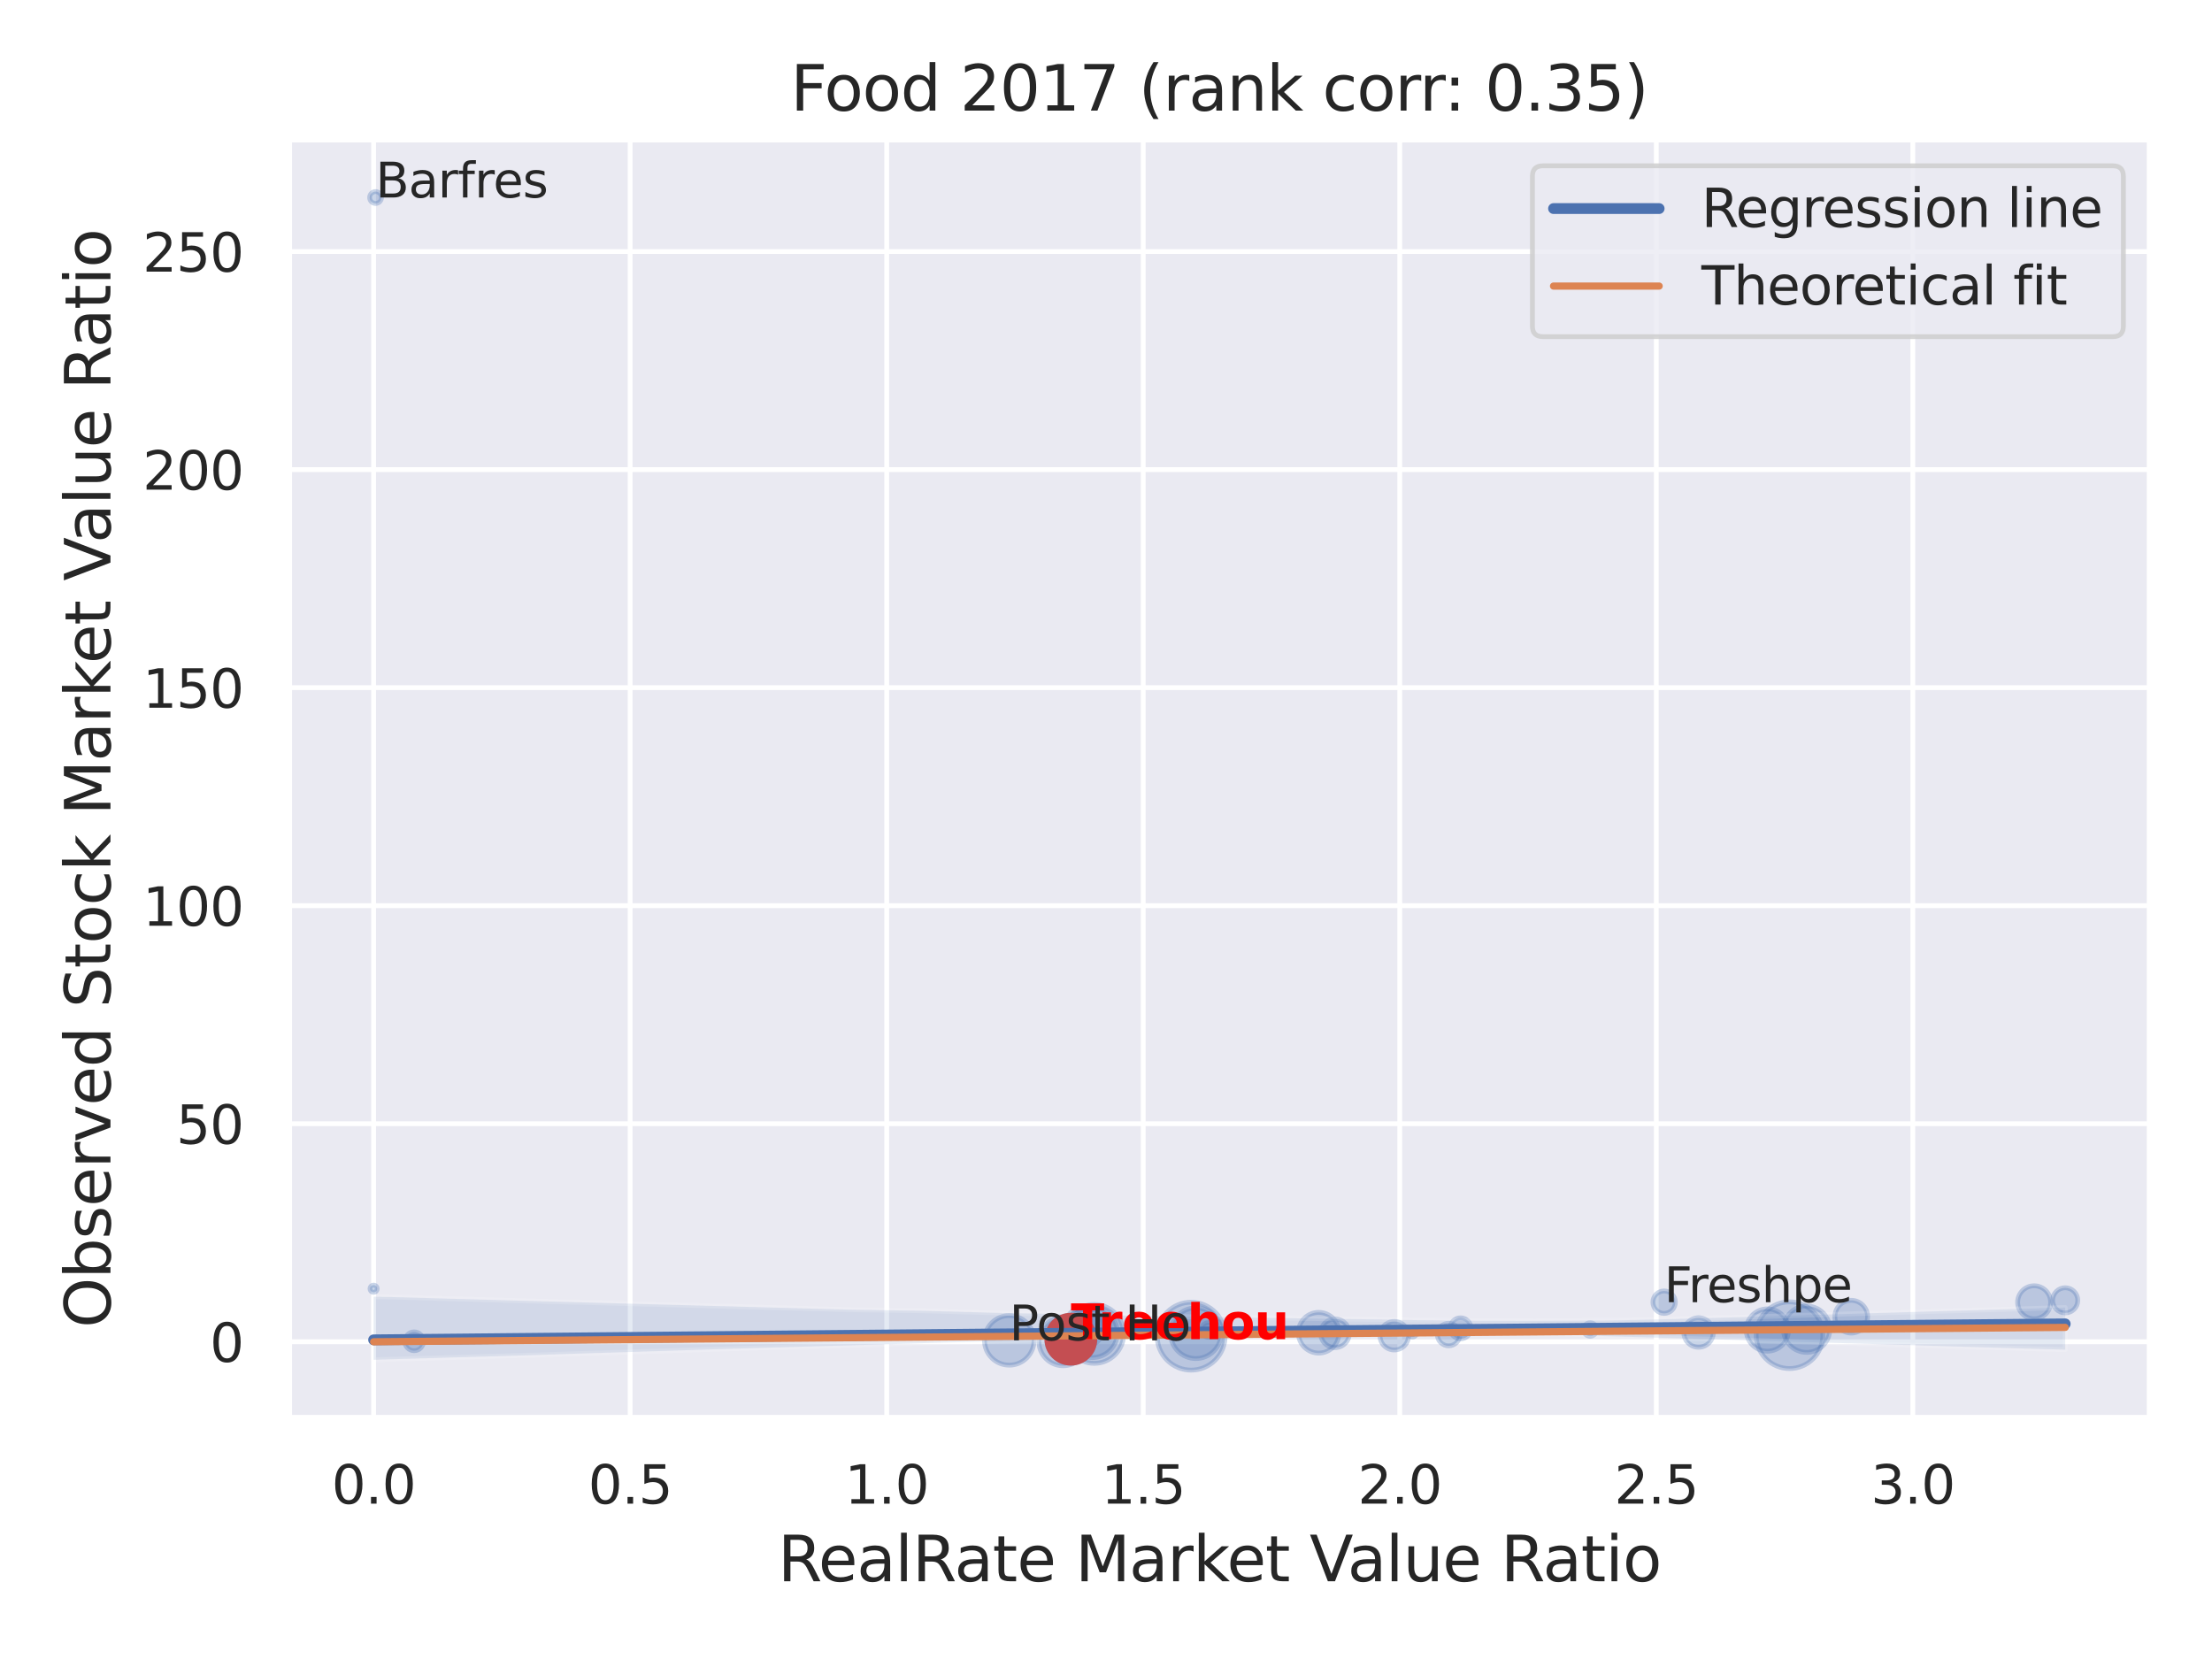 <?xml version="1.0" encoding="utf-8" standalone="no"?>
<!DOCTYPE svg PUBLIC "-//W3C//DTD SVG 1.1//EN"
  "http://www.w3.org/Graphics/SVG/1.1/DTD/svg11.dtd">
<svg xmlns:xlink="http://www.w3.org/1999/xlink" width="460.8pt" height="345.6pt" viewBox="0 0 460.8 345.6" xmlns="http://www.w3.org/2000/svg" version="1.1">
 <defs>
  <style type="text/css">*{stroke-linejoin: round; stroke-linecap: butt}</style>
 </defs>
 <g id="figure_1">
  <g id="patch_1">
   <path d="M 0 345.6 
L 460.8 345.6 
L 460.8 0 
L 0 0 
z
" style="fill: #ffffff"/>
  </g>
  <g id="axes_1">
   <g id="patch_2">
    <path d="M 60.21 295.38 
L 447.84 295.38 
L 447.84 29.04 
L 60.21 29.04 
z
" style="fill: #eaeaf2"/>
   </g>
   <g id="matplotlib.axis_1">
    <g id="xtick_1">
     <g id="line2d_1">
      <path d="M 77.83 295.38 
L 77.83 29.04 
" clip-path="url(#pee45c97d0e)" style="fill: none; stroke: #ffffff; stroke-linecap: round"/>
     </g>
     <g id="text_1">
      <!-- 0.0 -->
      <g style="fill: #262626" transform="translate(69.083 313.238) scale(0.11 -0.11)">
       <defs>
        <path id="DejaVuSans-30" d="M 2034 4250 
Q 1547 4250 1301 3770 
Q 1056 3291 1056 2328 
Q 1056 1369 1301 889 
Q 1547 409 2034 409 
Q 2525 409 2770 889 
Q 3016 1369 3016 2328 
Q 3016 3291 2770 3770 
Q 2525 4250 2034 4250 
z
M 2034 4750 
Q 2819 4750 3233 4129 
Q 3647 3509 3647 2328 
Q 3647 1150 3233 529 
Q 2819 -91 2034 -91 
Q 1250 -91 836 529 
Q 422 1150 422 2328 
Q 422 3509 836 4129 
Q 1250 4750 2034 4750 
z
" transform="scale(0.016)"/>
        <path id="DejaVuSans-2e" d="M 684 794 
L 1344 794 
L 1344 0 
L 684 0 
L 684 794 
z
" transform="scale(0.016)"/>
       </defs>
       <use xlink:href="#DejaVuSans-30"/>
       <use xlink:href="#DejaVuSans-2e" x="63.623"/>
       <use xlink:href="#DejaVuSans-30" x="95.41"/>
      </g>
     </g>
    </g>
    <g id="xtick_2">
     <g id="line2d_2">
      <path d="M 131.271 295.38 
L 131.271 29.04 
" clip-path="url(#pee45c97d0e)" style="fill: none; stroke: #ffffff; stroke-linecap: round"/>
     </g>
     <g id="text_2">
      <!-- 0.5 -->
      <g style="fill: #262626" transform="translate(122.524 313.238) scale(0.11 -0.11)">
       <defs>
        <path id="DejaVuSans-35" d="M 691 4666 
L 3169 4666 
L 3169 4134 
L 1269 4134 
L 1269 2991 
Q 1406 3038 1543 3061 
Q 1681 3084 1819 3084 
Q 2600 3084 3056 2656 
Q 3513 2228 3513 1497 
Q 3513 744 3044 326 
Q 2575 -91 1722 -91 
Q 1428 -91 1123 -41 
Q 819 9 494 109 
L 494 744 
Q 775 591 1075 516 
Q 1375 441 1709 441 
Q 2250 441 2565 725 
Q 2881 1009 2881 1497 
Q 2881 1984 2565 2268 
Q 2250 2553 1709 2553 
Q 1456 2553 1204 2497 
Q 953 2441 691 2322 
L 691 4666 
z
" transform="scale(0.016)"/>
       </defs>
       <use xlink:href="#DejaVuSans-30"/>
       <use xlink:href="#DejaVuSans-2e" x="63.623"/>
       <use xlink:href="#DejaVuSans-35" x="95.41"/>
      </g>
     </g>
    </g>
    <g id="xtick_3">
     <g id="line2d_3">
      <path d="M 184.712 295.38 
L 184.712 29.04 
" clip-path="url(#pee45c97d0e)" style="fill: none; stroke: #ffffff; stroke-linecap: round"/>
     </g>
     <g id="text_3">
      <!-- 1.0 -->
      <g style="fill: #262626" transform="translate(175.965 313.238) scale(0.11 -0.11)">
       <defs>
        <path id="DejaVuSans-31" d="M 794 531 
L 1825 531 
L 1825 4091 
L 703 3866 
L 703 4441 
L 1819 4666 
L 2450 4666 
L 2450 531 
L 3481 531 
L 3481 0 
L 794 0 
L 794 531 
z
" transform="scale(0.016)"/>
       </defs>
       <use xlink:href="#DejaVuSans-31"/>
       <use xlink:href="#DejaVuSans-2e" x="63.623"/>
       <use xlink:href="#DejaVuSans-30" x="95.41"/>
      </g>
     </g>
    </g>
    <g id="xtick_4">
     <g id="line2d_4">
      <path d="M 238.153 295.38 
L 238.153 29.04 
" clip-path="url(#pee45c97d0e)" style="fill: none; stroke: #ffffff; stroke-linecap: round"/>
     </g>
     <g id="text_4">
      <!-- 1.5 -->
      <g style="fill: #262626" transform="translate(229.406 313.238) scale(0.11 -0.11)">
       <use xlink:href="#DejaVuSans-31"/>
       <use xlink:href="#DejaVuSans-2e" x="63.623"/>
       <use xlink:href="#DejaVuSans-35" x="95.41"/>
      </g>
     </g>
    </g>
    <g id="xtick_5">
     <g id="line2d_5">
      <path d="M 291.594 295.38 
L 291.594 29.04 
" clip-path="url(#pee45c97d0e)" style="fill: none; stroke: #ffffff; stroke-linecap: round"/>
     </g>
     <g id="text_5">
      <!-- 2.0 -->
      <g style="fill: #262626" transform="translate(282.847 313.238) scale(0.11 -0.11)">
       <defs>
        <path id="DejaVuSans-32" d="M 1228 531 
L 3431 531 
L 3431 0 
L 469 0 
L 469 531 
Q 828 903 1448 1529 
Q 2069 2156 2228 2338 
Q 2531 2678 2651 2914 
Q 2772 3150 2772 3378 
Q 2772 3750 2511 3984 
Q 2250 4219 1831 4219 
Q 1534 4219 1204 4116 
Q 875 4013 500 3803 
L 500 4441 
Q 881 4594 1212 4672 
Q 1544 4750 1819 4750 
Q 2544 4750 2975 4387 
Q 3406 4025 3406 3419 
Q 3406 3131 3298 2873 
Q 3191 2616 2906 2266 
Q 2828 2175 2409 1742 
Q 1991 1309 1228 531 
z
" transform="scale(0.016)"/>
       </defs>
       <use xlink:href="#DejaVuSans-32"/>
       <use xlink:href="#DejaVuSans-2e" x="63.623"/>
       <use xlink:href="#DejaVuSans-30" x="95.41"/>
      </g>
     </g>
    </g>
    <g id="xtick_6">
     <g id="line2d_6">
      <path d="M 345.035 295.38 
L 345.035 29.04 
" clip-path="url(#pee45c97d0e)" style="fill: none; stroke: #ffffff; stroke-linecap: round"/>
     </g>
     <g id="text_6">
      <!-- 2.5 -->
      <g style="fill: #262626" transform="translate(336.288 313.238) scale(0.11 -0.11)">
       <use xlink:href="#DejaVuSans-32"/>
       <use xlink:href="#DejaVuSans-2e" x="63.623"/>
       <use xlink:href="#DejaVuSans-35" x="95.41"/>
      </g>
     </g>
    </g>
    <g id="xtick_7">
     <g id="line2d_7">
      <path d="M 398.476 295.38 
L 398.476 29.04 
" clip-path="url(#pee45c97d0e)" style="fill: none; stroke: #ffffff; stroke-linecap: round"/>
     </g>
     <g id="text_7">
      <!-- 3.0 -->
      <g style="fill: #262626" transform="translate(389.729 313.238) scale(0.11 -0.11)">
       <defs>
        <path id="DejaVuSans-33" d="M 2597 2516 
Q 3050 2419 3304 2112 
Q 3559 1806 3559 1356 
Q 3559 666 3084 287 
Q 2609 -91 1734 -91 
Q 1441 -91 1130 -33 
Q 819 25 488 141 
L 488 750 
Q 750 597 1062 519 
Q 1375 441 1716 441 
Q 2309 441 2620 675 
Q 2931 909 2931 1356 
Q 2931 1769 2642 2001 
Q 2353 2234 1838 2234 
L 1294 2234 
L 1294 2753 
L 1863 2753 
Q 2328 2753 2575 2939 
Q 2822 3125 2822 3475 
Q 2822 3834 2567 4026 
Q 2313 4219 1838 4219 
Q 1578 4219 1281 4162 
Q 984 4106 628 3988 
L 628 4550 
Q 988 4650 1302 4700 
Q 1616 4750 1894 4750 
Q 2613 4750 3031 4423 
Q 3450 4097 3450 3541 
Q 3450 3153 3228 2886 
Q 3006 2619 2597 2516 
z
" transform="scale(0.016)"/>
       </defs>
       <use xlink:href="#DejaVuSans-33"/>
       <use xlink:href="#DejaVuSans-2e" x="63.623"/>
       <use xlink:href="#DejaVuSans-30" x="95.41"/>
      </g>
     </g>
    </g>
    <g id="text_8">
     <!-- RealRate Market Value Ratio -->
     <g style="fill: #262626" transform="translate(162.039 329.404) scale(0.13 -0.13)">
      <defs>
       <path id="DejaVuSans-52" d="M 2841 2188 
Q 3044 2119 3236 1894 
Q 3428 1669 3622 1275 
L 4263 0 
L 3584 0 
L 2988 1197 
Q 2756 1666 2539 1819 
Q 2322 1972 1947 1972 
L 1259 1972 
L 1259 0 
L 628 0 
L 628 4666 
L 2053 4666 
Q 2853 4666 3247 4331 
Q 3641 3997 3641 3322 
Q 3641 2881 3436 2590 
Q 3231 2300 2841 2188 
z
M 1259 4147 
L 1259 2491 
L 2053 2491 
Q 2509 2491 2742 2702 
Q 2975 2913 2975 3322 
Q 2975 3731 2742 3939 
Q 2509 4147 2053 4147 
L 1259 4147 
z
" transform="scale(0.016)"/>
       <path id="DejaVuSans-65" d="M 3597 1894 
L 3597 1613 
L 953 1613 
Q 991 1019 1311 708 
Q 1631 397 2203 397 
Q 2534 397 2845 478 
Q 3156 559 3463 722 
L 3463 178 
Q 3153 47 2828 -22 
Q 2503 -91 2169 -91 
Q 1331 -91 842 396 
Q 353 884 353 1716 
Q 353 2575 817 3079 
Q 1281 3584 2069 3584 
Q 2775 3584 3186 3129 
Q 3597 2675 3597 1894 
z
M 3022 2063 
Q 3016 2534 2758 2815 
Q 2500 3097 2075 3097 
Q 1594 3097 1305 2825 
Q 1016 2553 972 2059 
L 3022 2063 
z
" transform="scale(0.016)"/>
       <path id="DejaVuSans-61" d="M 2194 1759 
Q 1497 1759 1228 1600 
Q 959 1441 959 1056 
Q 959 750 1161 570 
Q 1363 391 1709 391 
Q 2188 391 2477 730 
Q 2766 1069 2766 1631 
L 2766 1759 
L 2194 1759 
z
M 3341 1997 
L 3341 0 
L 2766 0 
L 2766 531 
Q 2569 213 2275 61 
Q 1981 -91 1556 -91 
Q 1019 -91 701 211 
Q 384 513 384 1019 
Q 384 1609 779 1909 
Q 1175 2209 1959 2209 
L 2766 2209 
L 2766 2266 
Q 2766 2663 2505 2880 
Q 2244 3097 1772 3097 
Q 1472 3097 1187 3025 
Q 903 2953 641 2809 
L 641 3341 
Q 956 3463 1253 3523 
Q 1550 3584 1831 3584 
Q 2591 3584 2966 3190 
Q 3341 2797 3341 1997 
z
" transform="scale(0.016)"/>
       <path id="DejaVuSans-6c" d="M 603 4863 
L 1178 4863 
L 1178 0 
L 603 0 
L 603 4863 
z
" transform="scale(0.016)"/>
       <path id="DejaVuSans-74" d="M 1172 4494 
L 1172 3500 
L 2356 3500 
L 2356 3053 
L 1172 3053 
L 1172 1153 
Q 1172 725 1289 603 
Q 1406 481 1766 481 
L 2356 481 
L 2356 0 
L 1766 0 
Q 1100 0 847 248 
Q 594 497 594 1153 
L 594 3053 
L 172 3053 
L 172 3500 
L 594 3500 
L 594 4494 
L 1172 4494 
z
" transform="scale(0.016)"/>
       <path id="DejaVuSans-20" transform="scale(0.016)"/>
       <path id="DejaVuSans-4d" d="M 628 4666 
L 1569 4666 
L 2759 1491 
L 3956 4666 
L 4897 4666 
L 4897 0 
L 4281 0 
L 4281 4097 
L 3078 897 
L 2444 897 
L 1241 4097 
L 1241 0 
L 628 0 
L 628 4666 
z
" transform="scale(0.016)"/>
       <path id="DejaVuSans-72" d="M 2631 2963 
Q 2534 3019 2420 3045 
Q 2306 3072 2169 3072 
Q 1681 3072 1420 2755 
Q 1159 2438 1159 1844 
L 1159 0 
L 581 0 
L 581 3500 
L 1159 3500 
L 1159 2956 
Q 1341 3275 1631 3429 
Q 1922 3584 2338 3584 
Q 2397 3584 2469 3576 
Q 2541 3569 2628 3553 
L 2631 2963 
z
" transform="scale(0.016)"/>
       <path id="DejaVuSans-6b" d="M 581 4863 
L 1159 4863 
L 1159 1991 
L 2875 3500 
L 3609 3500 
L 1753 1863 
L 3688 0 
L 2938 0 
L 1159 1709 
L 1159 0 
L 581 0 
L 581 4863 
z
" transform="scale(0.016)"/>
       <path id="DejaVuSans-56" d="M 1831 0 
L 50 4666 
L 709 4666 
L 2188 738 
L 3669 4666 
L 4325 4666 
L 2547 0 
L 1831 0 
z
" transform="scale(0.016)"/>
       <path id="DejaVuSans-75" d="M 544 1381 
L 544 3500 
L 1119 3500 
L 1119 1403 
Q 1119 906 1312 657 
Q 1506 409 1894 409 
Q 2359 409 2629 706 
Q 2900 1003 2900 1516 
L 2900 3500 
L 3475 3500 
L 3475 0 
L 2900 0 
L 2900 538 
Q 2691 219 2414 64 
Q 2138 -91 1772 -91 
Q 1169 -91 856 284 
Q 544 659 544 1381 
z
M 1991 3584 
L 1991 3584 
z
" transform="scale(0.016)"/>
       <path id="DejaVuSans-69" d="M 603 3500 
L 1178 3500 
L 1178 0 
L 603 0 
L 603 3500 
z
M 603 4863 
L 1178 4863 
L 1178 4134 
L 603 4134 
L 603 4863 
z
" transform="scale(0.016)"/>
       <path id="DejaVuSans-6f" d="M 1959 3097 
Q 1497 3097 1228 2736 
Q 959 2375 959 1747 
Q 959 1119 1226 758 
Q 1494 397 1959 397 
Q 2419 397 2687 759 
Q 2956 1122 2956 1747 
Q 2956 2369 2687 2733 
Q 2419 3097 1959 3097 
z
M 1959 3584 
Q 2709 3584 3137 3096 
Q 3566 2609 3566 1747 
Q 3566 888 3137 398 
Q 2709 -91 1959 -91 
Q 1206 -91 779 398 
Q 353 888 353 1747 
Q 353 2609 779 3096 
Q 1206 3584 1959 3584 
z
" transform="scale(0.016)"/>
      </defs>
      <use xlink:href="#DejaVuSans-52"/>
      <use xlink:href="#DejaVuSans-65" x="64.982"/>
      <use xlink:href="#DejaVuSans-61" x="126.506"/>
      <use xlink:href="#DejaVuSans-6c" x="187.785"/>
      <use xlink:href="#DejaVuSans-52" x="215.568"/>
      <use xlink:href="#DejaVuSans-61" x="282.801"/>
      <use xlink:href="#DejaVuSans-74" x="344.08"/>
      <use xlink:href="#DejaVuSans-65" x="383.289"/>
      <use xlink:href="#DejaVuSans-20" x="444.812"/>
      <use xlink:href="#DejaVuSans-4d" x="476.6"/>
      <use xlink:href="#DejaVuSans-61" x="562.879"/>
      <use xlink:href="#DejaVuSans-72" x="624.158"/>
      <use xlink:href="#DejaVuSans-6b" x="665.271"/>
      <use xlink:href="#DejaVuSans-65" x="719.557"/>
      <use xlink:href="#DejaVuSans-74" x="781.08"/>
      <use xlink:href="#DejaVuSans-20" x="820.289"/>
      <use xlink:href="#DejaVuSans-56" x="852.076"/>
      <use xlink:href="#DejaVuSans-61" x="912.734"/>
      <use xlink:href="#DejaVuSans-6c" x="974.014"/>
      <use xlink:href="#DejaVuSans-75" x="1001.797"/>
      <use xlink:href="#DejaVuSans-65" x="1065.176"/>
      <use xlink:href="#DejaVuSans-20" x="1126.699"/>
      <use xlink:href="#DejaVuSans-52" x="1158.486"/>
      <use xlink:href="#DejaVuSans-61" x="1225.719"/>
      <use xlink:href="#DejaVuSans-74" x="1286.998"/>
      <use xlink:href="#DejaVuSans-69" x="1326.207"/>
      <use xlink:href="#DejaVuSans-6f" x="1353.99"/>
     </g>
    </g>
   </g>
   <g id="matplotlib.axis_2">
    <g id="ytick_1">
     <g id="line2d_8">
      <path d="M 60.21 279.516 
L 447.84 279.516 
" clip-path="url(#pee45c97d0e)" style="fill: none; stroke: #ffffff; stroke-linecap: round"/>
     </g>
     <g id="text_9">
      <!-- 0 -->
      <g style="fill: #262626" transform="translate(43.711 283.696) scale(0.11 -0.11)">
       <use xlink:href="#DejaVuSans-30"/>
      </g>
     </g>
    </g>
    <g id="ytick_2">
     <g id="line2d_9">
      <path d="M 60.21 234.094 
L 447.84 234.094 
" clip-path="url(#pee45c97d0e)" style="fill: none; stroke: #ffffff; stroke-linecap: round"/>
     </g>
     <g id="text_10">
      <!-- 50 -->
      <g style="fill: #262626" transform="translate(36.712 238.273) scale(0.11 -0.11)">
       <use xlink:href="#DejaVuSans-35"/>
       <use xlink:href="#DejaVuSans-30" x="63.623"/>
      </g>
     </g>
    </g>
    <g id="ytick_3">
     <g id="line2d_10">
      <path d="M 60.21 188.671 
L 447.84 188.671 
" clip-path="url(#pee45c97d0e)" style="fill: none; stroke: #ffffff; stroke-linecap: round"/>
     </g>
     <g id="text_11">
      <!-- 100 -->
      <g style="fill: #262626" transform="translate(29.714 192.85) scale(0.11 -0.11)">
       <use xlink:href="#DejaVuSans-31"/>
       <use xlink:href="#DejaVuSans-30" x="63.623"/>
       <use xlink:href="#DejaVuSans-30" x="127.246"/>
      </g>
     </g>
    </g>
    <g id="ytick_4">
     <g id="line2d_11">
      <path d="M 60.21 143.249 
L 447.84 143.249 
" clip-path="url(#pee45c97d0e)" style="fill: none; stroke: #ffffff; stroke-linecap: round"/>
     </g>
     <g id="text_12">
      <!-- 150 -->
      <g style="fill: #262626" transform="translate(29.714 147.428) scale(0.11 -0.11)">
       <use xlink:href="#DejaVuSans-31"/>
       <use xlink:href="#DejaVuSans-35" x="63.623"/>
       <use xlink:href="#DejaVuSans-30" x="127.246"/>
      </g>
     </g>
    </g>
    <g id="ytick_5">
     <g id="line2d_12">
      <path d="M 60.21 97.826 
L 447.84 97.826 
" clip-path="url(#pee45c97d0e)" style="fill: none; stroke: #ffffff; stroke-linecap: round"/>
     </g>
     <g id="text_13">
      <!-- 200 -->
      <g style="fill: #262626" transform="translate(29.714 102.005) scale(0.11 -0.11)">
       <use xlink:href="#DejaVuSans-32"/>
       <use xlink:href="#DejaVuSans-30" x="63.623"/>
       <use xlink:href="#DejaVuSans-30" x="127.246"/>
      </g>
     </g>
    </g>
    <g id="ytick_6">
     <g id="line2d_13">
      <path d="M 60.21 52.404 
L 447.84 52.404 
" clip-path="url(#pee45c97d0e)" style="fill: none; stroke: #ffffff; stroke-linecap: round"/>
     </g>
     <g id="text_14">
      <!-- 250 -->
      <g style="fill: #262626" transform="translate(29.714 56.583) scale(0.11 -0.11)">
       <use xlink:href="#DejaVuSans-32"/>
       <use xlink:href="#DejaVuSans-35" x="63.623"/>
       <use xlink:href="#DejaVuSans-30" x="127.246"/>
      </g>
     </g>
    </g>
    <g id="text_15">
     <!-- Observed Stock Market Value Ratio -->
     <g style="fill: #262626" transform="translate(23.01 276.612) rotate(-90) scale(0.13 -0.13)">
      <defs>
       <path id="DejaVuSans-4f" d="M 2522 4238 
Q 1834 4238 1429 3725 
Q 1025 3213 1025 2328 
Q 1025 1447 1429 934 
Q 1834 422 2522 422 
Q 3209 422 3611 934 
Q 4013 1447 4013 2328 
Q 4013 3213 3611 3725 
Q 3209 4238 2522 4238 
z
M 2522 4750 
Q 3503 4750 4090 4092 
Q 4678 3434 4678 2328 
Q 4678 1225 4090 567 
Q 3503 -91 2522 -91 
Q 1538 -91 948 565 
Q 359 1222 359 2328 
Q 359 3434 948 4092 
Q 1538 4750 2522 4750 
z
" transform="scale(0.016)"/>
       <path id="DejaVuSans-62" d="M 3116 1747 
Q 3116 2381 2855 2742 
Q 2594 3103 2138 3103 
Q 1681 3103 1420 2742 
Q 1159 2381 1159 1747 
Q 1159 1113 1420 752 
Q 1681 391 2138 391 
Q 2594 391 2855 752 
Q 3116 1113 3116 1747 
z
M 1159 2969 
Q 1341 3281 1617 3432 
Q 1894 3584 2278 3584 
Q 2916 3584 3314 3078 
Q 3713 2572 3713 1747 
Q 3713 922 3314 415 
Q 2916 -91 2278 -91 
Q 1894 -91 1617 61 
Q 1341 213 1159 525 
L 1159 0 
L 581 0 
L 581 4863 
L 1159 4863 
L 1159 2969 
z
" transform="scale(0.016)"/>
       <path id="DejaVuSans-73" d="M 2834 3397 
L 2834 2853 
Q 2591 2978 2328 3040 
Q 2066 3103 1784 3103 
Q 1356 3103 1142 2972 
Q 928 2841 928 2578 
Q 928 2378 1081 2264 
Q 1234 2150 1697 2047 
L 1894 2003 
Q 2506 1872 2764 1633 
Q 3022 1394 3022 966 
Q 3022 478 2636 193 
Q 2250 -91 1575 -91 
Q 1294 -91 989 -36 
Q 684 19 347 128 
L 347 722 
Q 666 556 975 473 
Q 1284 391 1588 391 
Q 1994 391 2212 530 
Q 2431 669 2431 922 
Q 2431 1156 2273 1281 
Q 2116 1406 1581 1522 
L 1381 1569 
Q 847 1681 609 1914 
Q 372 2147 372 2553 
Q 372 3047 722 3315 
Q 1072 3584 1716 3584 
Q 2034 3584 2315 3537 
Q 2597 3491 2834 3397 
z
" transform="scale(0.016)"/>
       <path id="DejaVuSans-76" d="M 191 3500 
L 800 3500 
L 1894 563 
L 2988 3500 
L 3597 3500 
L 2284 0 
L 1503 0 
L 191 3500 
z
" transform="scale(0.016)"/>
       <path id="DejaVuSans-64" d="M 2906 2969 
L 2906 4863 
L 3481 4863 
L 3481 0 
L 2906 0 
L 2906 525 
Q 2725 213 2448 61 
Q 2172 -91 1784 -91 
Q 1150 -91 751 415 
Q 353 922 353 1747 
Q 353 2572 751 3078 
Q 1150 3584 1784 3584 
Q 2172 3584 2448 3432 
Q 2725 3281 2906 2969 
z
M 947 1747 
Q 947 1113 1208 752 
Q 1469 391 1925 391 
Q 2381 391 2643 752 
Q 2906 1113 2906 1747 
Q 2906 2381 2643 2742 
Q 2381 3103 1925 3103 
Q 1469 3103 1208 2742 
Q 947 2381 947 1747 
z
" transform="scale(0.016)"/>
       <path id="DejaVuSans-53" d="M 3425 4513 
L 3425 3897 
Q 3066 4069 2747 4153 
Q 2428 4238 2131 4238 
Q 1616 4238 1336 4038 
Q 1056 3838 1056 3469 
Q 1056 3159 1242 3001 
Q 1428 2844 1947 2747 
L 2328 2669 
Q 3034 2534 3370 2195 
Q 3706 1856 3706 1288 
Q 3706 609 3251 259 
Q 2797 -91 1919 -91 
Q 1588 -91 1214 -16 
Q 841 59 441 206 
L 441 856 
Q 825 641 1194 531 
Q 1563 422 1919 422 
Q 2459 422 2753 634 
Q 3047 847 3047 1241 
Q 3047 1584 2836 1778 
Q 2625 1972 2144 2069 
L 1759 2144 
Q 1053 2284 737 2584 
Q 422 2884 422 3419 
Q 422 4038 858 4394 
Q 1294 4750 2059 4750 
Q 2388 4750 2728 4690 
Q 3069 4631 3425 4513 
z
" transform="scale(0.016)"/>
       <path id="DejaVuSans-63" d="M 3122 3366 
L 3122 2828 
Q 2878 2963 2633 3030 
Q 2388 3097 2138 3097 
Q 1578 3097 1268 2742 
Q 959 2388 959 1747 
Q 959 1106 1268 751 
Q 1578 397 2138 397 
Q 2388 397 2633 464 
Q 2878 531 3122 666 
L 3122 134 
Q 2881 22 2623 -34 
Q 2366 -91 2075 -91 
Q 1284 -91 818 406 
Q 353 903 353 1747 
Q 353 2603 823 3093 
Q 1294 3584 2113 3584 
Q 2378 3584 2631 3529 
Q 2884 3475 3122 3366 
z
" transform="scale(0.016)"/>
      </defs>
      <use xlink:href="#DejaVuSans-4f"/>
      <use xlink:href="#DejaVuSans-62" x="78.711"/>
      <use xlink:href="#DejaVuSans-73" x="142.188"/>
      <use xlink:href="#DejaVuSans-65" x="194.287"/>
      <use xlink:href="#DejaVuSans-72" x="255.811"/>
      <use xlink:href="#DejaVuSans-76" x="296.924"/>
      <use xlink:href="#DejaVuSans-65" x="356.104"/>
      <use xlink:href="#DejaVuSans-64" x="417.627"/>
      <use xlink:href="#DejaVuSans-20" x="481.104"/>
      <use xlink:href="#DejaVuSans-53" x="512.891"/>
      <use xlink:href="#DejaVuSans-74" x="576.367"/>
      <use xlink:href="#DejaVuSans-6f" x="615.576"/>
      <use xlink:href="#DejaVuSans-63" x="676.758"/>
      <use xlink:href="#DejaVuSans-6b" x="731.738"/>
      <use xlink:href="#DejaVuSans-20" x="789.648"/>
      <use xlink:href="#DejaVuSans-4d" x="821.436"/>
      <use xlink:href="#DejaVuSans-61" x="907.715"/>
      <use xlink:href="#DejaVuSans-72" x="968.994"/>
      <use xlink:href="#DejaVuSans-6b" x="1010.107"/>
      <use xlink:href="#DejaVuSans-65" x="1064.393"/>
      <use xlink:href="#DejaVuSans-74" x="1125.916"/>
      <use xlink:href="#DejaVuSans-20" x="1165.125"/>
      <use xlink:href="#DejaVuSans-56" x="1196.912"/>
      <use xlink:href="#DejaVuSans-61" x="1257.57"/>
      <use xlink:href="#DejaVuSans-6c" x="1318.85"/>
      <use xlink:href="#DejaVuSans-75" x="1346.633"/>
      <use xlink:href="#DejaVuSans-65" x="1410.012"/>
      <use xlink:href="#DejaVuSans-20" x="1471.535"/>
      <use xlink:href="#DejaVuSans-52" x="1503.322"/>
      <use xlink:href="#DejaVuSans-61" x="1570.555"/>
      <use xlink:href="#DejaVuSans-74" x="1631.834"/>
      <use xlink:href="#DejaVuSans-69" x="1671.043"/>
      <use xlink:href="#DejaVuSans-6f" x="1698.826"/>
     </g>
    </g>
   </g>
   <g id="PathCollection_1">
    <path d="M 301.778 280.361 
C 302.402 280.361 303 280.113 303.441 279.672 
C 303.882 279.231 304.13 278.633 304.13 278.009 
C 304.13 277.385 303.882 276.787 303.441 276.346 
C 303 275.905 302.402 275.657 301.778 275.657 
C 301.155 275.657 300.556 275.905 300.115 276.346 
C 299.674 276.787 299.427 277.385 299.427 278.009 
C 299.427 278.633 299.674 279.231 300.115 279.672 
C 300.556 280.113 301.155 280.361 301.778 280.361 
z
" clip-path="url(#pee45c97d0e)" style="fill: #4c72b0; fill-opacity: 0.3; stroke: #4c72b0; stroke-opacity: 0.3"/>
    <path d="M 227.549 282.812 
C 228.933 282.812 230.261 282.263 231.239 281.284 
C 232.218 280.305 232.768 278.978 232.768 277.593 
C 232.768 276.209 232.218 274.882 231.239 273.903 
C 230.261 272.924 228.933 272.374 227.549 272.374 
C 226.165 272.374 224.837 272.924 223.859 273.903 
C 222.88 274.882 222.33 276.209 222.33 277.593 
C 222.33 278.978 222.88 280.305 223.859 281.284 
C 224.837 282.263 226.165 282.812 227.549 282.812 
z
" clip-path="url(#pee45c97d0e)" style="fill: #4c72b0; fill-opacity: 0.3; stroke: #4c72b0; stroke-opacity: 0.3"/>
    <path d="M 249.118 283.01 
C 250.518 283.01 251.861 282.454 252.851 281.464 
C 253.841 280.474 254.397 279.131 254.397 277.731 
C 254.397 276.331 253.841 274.988 252.851 273.998 
C 251.861 273.008 250.518 272.452 249.118 272.452 
C 247.718 272.452 246.375 273.008 245.385 273.998 
C 244.395 274.988 243.839 276.331 243.839 277.731 
C 243.839 279.131 244.395 280.474 245.385 281.464 
C 246.375 282.454 247.718 283.01 249.118 283.01 
z
" clip-path="url(#pee45c97d0e)" style="fill: #4c72b0; fill-opacity: 0.3; stroke: #4c72b0; stroke-opacity: 0.3"/>
    <path d="M 278.105 280.733 
C 278.899 280.733 279.66 280.418 280.221 279.857 
C 280.782 279.296 281.097 278.535 281.097 277.741 
C 281.097 276.948 280.782 276.187 280.221 275.626 
C 279.66 275.065 278.899 274.749 278.105 274.749 
C 277.312 274.749 276.551 275.065 275.99 275.626 
C 275.429 276.187 275.113 276.948 275.113 277.741 
C 275.113 278.535 275.429 279.296 275.99 279.857 
C 276.551 280.418 277.312 280.733 278.105 280.733 
z
" clip-path="url(#pee45c97d0e)" style="fill: #4c72b0; fill-opacity: 0.3; stroke: #4c72b0; stroke-opacity: 0.3"/>
    <path d="M 227.951 284.008 
C 229.577 284.008 231.136 283.363 232.285 282.213 
C 233.435 281.063 234.081 279.504 234.081 277.878 
C 234.081 276.253 233.435 274.693 232.285 273.544 
C 231.136 272.394 229.577 271.748 227.951 271.748 
C 226.325 271.748 224.766 272.394 223.616 273.544 
C 222.467 274.693 221.821 276.253 221.821 277.878 
C 221.821 279.504 222.467 281.063 223.616 282.213 
C 224.766 283.363 226.325 284.008 227.951 284.008 
z
" clip-path="url(#pee45c97d0e)" style="fill: #4c72b0; fill-opacity: 0.3; stroke: #4c72b0; stroke-opacity: 0.3"/>
    <path d="M 225.843 280.546 
C 226.93 280.546 227.972 280.114 228.74 279.346 
C 229.508 278.578 229.94 277.536 229.94 276.449 
C 229.94 275.363 229.508 274.321 228.74 273.553 
C 227.972 272.785 226.93 272.353 225.843 272.353 
C 224.757 272.353 223.715 272.785 222.947 273.553 
C 222.179 274.321 221.747 275.363 221.747 276.449 
C 221.747 277.536 222.179 278.578 222.947 279.346 
C 223.715 280.114 224.757 280.546 225.843 280.546 
z
" clip-path="url(#pee45c97d0e)" style="fill: #4c72b0; fill-opacity: 0.3; stroke: #4c72b0; stroke-opacity: 0.3"/>
    <path d="M 423.749 274.724 
C 424.661 274.724 425.535 274.362 426.18 273.717 
C 426.824 273.073 427.187 272.198 427.187 271.287 
C 427.187 270.375 426.824 269.501 426.18 268.856 
C 425.535 268.212 424.661 267.85 423.749 267.85 
C 422.838 267.85 421.963 268.212 421.319 268.856 
C 420.674 269.501 420.312 270.375 420.312 271.287 
C 420.312 272.198 420.674 273.073 421.319 273.717 
C 421.963 274.362 422.838 274.724 423.749 274.724 
z
" clip-path="url(#pee45c97d0e)" style="fill: #4c72b0; fill-opacity: 0.3; stroke: #4c72b0; stroke-opacity: 0.3"/>
    <path d="M 221.47 284.511 
C 222.808 284.511 224.092 283.98 225.038 283.033 
C 225.984 282.087 226.516 280.804 226.516 279.466 
C 226.516 278.127 225.984 276.844 225.038 275.898 
C 224.092 274.952 222.808 274.42 221.47 274.42 
C 220.132 274.42 218.849 274.952 217.903 275.898 
C 216.956 276.844 216.425 278.127 216.425 279.466 
C 216.425 280.804 216.956 282.087 217.903 283.033 
C 218.849 283.98 220.132 284.511 221.47 284.511 
z
" clip-path="url(#pee45c97d0e)" style="fill: #4c72b0; fill-opacity: 0.3; stroke: #4c72b0; stroke-opacity: 0.3"/>
    <path d="M 353.841 280.657 
C 354.656 280.657 355.438 280.333 356.014 279.757 
C 356.59 279.181 356.914 278.4 356.914 277.585 
C 356.914 276.77 356.59 275.989 356.014 275.413 
C 355.438 274.836 354.656 274.513 353.841 274.513 
C 353.027 274.513 352.245 274.836 351.669 275.413 
C 351.093 275.989 350.769 276.77 350.769 277.585 
C 350.769 278.4 351.093 279.181 351.669 279.757 
C 352.245 280.333 353.027 280.657 353.841 280.657 
z
" clip-path="url(#pee45c97d0e)" style="fill: #4c72b0; fill-opacity: 0.3; stroke: #4c72b0; stroke-opacity: 0.3"/>
    <path d="M 372.789 285.093 
C 374.632 285.093 376.399 284.361 377.702 283.058 
C 379.005 281.755 379.737 279.987 379.737 278.145 
C 379.737 276.302 379.005 274.535 377.702 273.232 
C 376.399 271.929 374.632 271.197 372.789 271.197 
C 370.947 271.197 369.179 271.929 367.876 273.232 
C 366.573 274.535 365.841 276.302 365.841 278.145 
C 365.841 279.987 366.573 281.755 367.876 283.058 
C 369.179 284.361 370.947 285.093 372.789 285.093 
z
" clip-path="url(#pee45c97d0e)" style="fill: #4c72b0; fill-opacity: 0.3; stroke: #4c72b0; stroke-opacity: 0.3"/>
    <path d="M 331.256 278.356 
C 331.629 278.356 331.987 278.208 332.251 277.945 
C 332.514 277.681 332.662 277.323 332.662 276.95 
C 332.662 276.578 332.514 276.22 332.251 275.956 
C 331.987 275.693 331.629 275.544 331.256 275.544 
C 330.883 275.544 330.526 275.693 330.262 275.956 
C 329.998 276.22 329.85 276.578 329.85 276.95 
C 329.85 277.323 329.998 277.681 330.262 277.945 
C 330.526 278.208 330.883 278.356 331.256 278.356 
z
" clip-path="url(#pee45c97d0e)" style="fill: #4c72b0; fill-opacity: 0.3; stroke: #4c72b0; stroke-opacity: 0.3"/>
    <path d="M 385.648 277.705 
C 386.552 277.705 387.421 277.345 388.06 276.705 
C 388.7 276.065 389.06 275.197 389.06 274.292 
C 389.06 273.387 388.7 272.519 388.06 271.879 
C 387.421 271.239 386.552 270.88 385.648 270.88 
C 384.743 270.88 383.875 271.239 383.235 271.879 
C 382.595 272.519 382.235 273.387 382.235 274.292 
C 382.235 275.197 382.595 276.065 383.235 276.705 
C 383.875 277.345 384.743 277.705 385.648 277.705 
z
" clip-path="url(#pee45c97d0e)" style="fill: #4c72b0; fill-opacity: 0.3; stroke: #4c72b0; stroke-opacity: 0.3"/>
    <path d="M 304.261 278.899 
C 304.84 278.899 305.396 278.669 305.806 278.259 
C 306.216 277.849 306.446 277.293 306.446 276.714 
C 306.446 276.134 306.216 275.578 305.806 275.169 
C 305.396 274.759 304.84 274.528 304.261 274.528 
C 303.681 274.528 303.125 274.759 302.715 275.169 
C 302.305 275.578 302.075 276.134 302.075 276.714 
C 302.075 277.293 302.305 277.849 302.715 278.259 
C 303.125 278.669 303.681 278.899 304.261 278.899 
z
" clip-path="url(#pee45c97d0e)" style="fill: #4c72b0; fill-opacity: 0.3; stroke: #4c72b0; stroke-opacity: 0.3"/>
    <path d="M 430.22 273.51 
C 430.916 273.51 431.584 273.234 432.076 272.742 
C 432.568 272.25 432.844 271.583 432.844 270.887 
C 432.844 270.191 432.568 269.524 432.076 269.032 
C 431.584 268.54 430.916 268.263 430.22 268.263 
C 429.525 268.263 428.857 268.54 428.365 269.032 
C 427.873 269.524 427.597 270.191 427.597 270.887 
C 427.597 271.583 427.873 272.25 428.365 272.742 
C 428.857 273.234 429.525 273.51 430.22 273.51 
z
" clip-path="url(#pee45c97d0e)" style="fill: #4c72b0; fill-opacity: 0.3; stroke: #4c72b0; stroke-opacity: 0.3"/>
    <path d="M 274.714 281.874 
C 275.839 281.874 276.918 281.428 277.714 280.632 
C 278.509 279.837 278.956 278.758 278.956 277.633 
C 278.956 276.508 278.509 275.429 277.714 274.633 
C 276.918 273.838 275.839 273.391 274.714 273.391 
C 273.589 273.391 272.51 273.838 271.715 274.633 
C 270.919 275.429 270.473 276.508 270.473 277.633 
C 270.473 278.758 270.919 279.837 271.715 280.632 
C 272.51 281.428 273.589 281.874 274.714 281.874 
z
" clip-path="url(#pee45c97d0e)" style="fill: #4c72b0; fill-opacity: 0.3; stroke: #4c72b0; stroke-opacity: 0.3"/>
    <path d="M 290.451 281.224 
C 291.239 281.224 291.995 280.911 292.553 280.353 
C 293.11 279.796 293.423 279.04 293.423 278.252 
C 293.423 277.464 293.11 276.708 292.553 276.15 
C 291.995 275.593 291.239 275.28 290.451 275.28 
C 289.663 275.28 288.907 275.593 288.35 276.15 
C 287.793 276.708 287.479 277.464 287.479 278.252 
C 287.479 279.04 287.793 279.796 288.35 280.353 
C 288.907 280.911 289.663 281.224 290.451 281.224 
z
" clip-path="url(#pee45c97d0e)" style="fill: #4c72b0; fill-opacity: 0.3; stroke: #4c72b0; stroke-opacity: 0.3"/>
    <path d="M 376.352 281.723 
C 377.632 281.723 378.859 281.214 379.764 280.309 
C 380.669 279.404 381.178 278.177 381.178 276.897 
C 381.178 275.617 380.669 274.389 379.764 273.484 
C 378.859 272.579 377.632 272.071 376.352 272.071 
C 375.072 272.071 373.844 272.579 372.939 273.484 
C 372.034 274.389 371.526 275.617 371.526 276.897 
C 371.526 278.177 372.034 279.404 372.939 280.309 
C 373.844 281.214 375.072 281.723 376.352 281.723 
z
" clip-path="url(#pee45c97d0e)" style="fill: #4c72b0; fill-opacity: 0.3; stroke: #4c72b0; stroke-opacity: 0.3"/>
    <path d="M 251.753 278.577 
C 252.154 278.577 252.539 278.417 252.823 278.133 
C 253.107 277.849 253.267 277.464 253.267 277.063 
C 253.267 276.661 253.107 276.276 252.823 275.992 
C 252.539 275.708 252.154 275.549 251.753 275.549 
C 251.351 275.549 250.966 275.708 250.682 275.992 
C 250.399 276.276 250.239 276.661 250.239 277.063 
C 250.239 277.464 250.399 277.849 250.682 278.133 
C 250.966 278.417 251.351 278.577 251.753 278.577 
z
" clip-path="url(#pee45c97d0e)" style="fill: #4c72b0; fill-opacity: 0.3; stroke: #4c72b0; stroke-opacity: 0.3"/>
    <path d="M 248.133 285.421 
C 250.008 285.421 251.807 284.676 253.133 283.35 
C 254.459 282.024 255.204 280.225 255.204 278.35 
C 255.204 276.475 254.459 274.676 253.133 273.35 
C 251.807 272.024 250.008 271.279 248.133 271.279 
C 246.258 271.279 244.459 272.024 243.133 273.35 
C 241.807 274.676 241.062 276.475 241.062 278.35 
C 241.062 280.225 241.807 282.024 243.133 283.35 
C 244.459 284.676 246.258 285.421 248.133 285.421 
z
" clip-path="url(#pee45c97d0e)" style="fill: #4c72b0; fill-opacity: 0.3; stroke: #4c72b0; stroke-opacity: 0.3"/>
    <path d="M 86.271 281.374 
C 86.791 281.374 87.289 281.168 87.656 280.8 
C 88.024 280.433 88.23 279.935 88.23 279.415 
C 88.23 278.896 88.024 278.397 87.656 278.03 
C 87.289 277.663 86.791 277.456 86.271 277.456 
C 85.752 277.456 85.253 277.663 84.886 278.03 
C 84.519 278.397 84.312 278.896 84.312 279.415 
C 84.312 279.935 84.519 280.433 84.886 280.8 
C 85.253 281.168 85.752 281.374 86.271 281.374 
z
" clip-path="url(#pee45c97d0e)" style="fill: #4c72b0; fill-opacity: 0.3; stroke: #4c72b0; stroke-opacity: 0.3"/>
    <path d="M 368.187 281.473 
C 369.355 281.473 370.476 281.009 371.302 280.183 
C 372.129 279.357 372.593 278.236 372.593 277.067 
C 372.593 275.899 372.129 274.778 371.302 273.952 
C 370.476 273.125 369.355 272.661 368.187 272.661 
C 367.018 272.661 365.897 273.125 365.071 273.952 
C 364.245 274.778 363.78 275.899 363.78 277.067 
C 363.78 278.236 364.245 279.357 365.071 280.183 
C 365.897 281.009 367.018 281.473 368.187 281.473 
z
" clip-path="url(#pee45c97d0e)" style="fill: #4c72b0; fill-opacity: 0.3; stroke: #4c72b0; stroke-opacity: 0.3"/>
    <path d="M 223.074 283.979 
C 224.4 283.979 225.672 283.453 226.609 282.515 
C 227.547 281.578 228.074 280.306 228.074 278.98 
C 228.074 277.654 227.547 276.383 226.609 275.445 
C 225.672 274.508 224.4 273.981 223.074 273.981 
C 221.749 273.981 220.477 274.508 219.539 275.445 
C 218.602 276.383 218.075 277.654 218.075 278.98 
C 218.075 280.306 218.602 281.578 219.539 282.515 
C 220.477 283.453 221.749 283.979 223.074 283.979 
z
" clip-path="url(#pee45c97d0e)" style="fill: #4c72b0; fill-opacity: 0.3; stroke: #4c72b0; stroke-opacity: 0.3"/>
    <path d="M 294.257 278.52 
C 294.481 278.52 294.695 278.431 294.854 278.273 
C 295.012 278.115 295.1 277.9 295.1 277.677 
C 295.1 277.453 295.012 277.239 294.854 277.08 
C 294.695 276.922 294.481 276.833 294.257 276.833 
C 294.034 276.833 293.819 276.922 293.661 277.08 
C 293.503 277.239 293.414 277.453 293.414 277.677 
C 293.414 277.9 293.503 278.115 293.661 278.273 
C 293.819 278.431 294.034 278.52 294.257 278.52 
z
" clip-path="url(#pee45c97d0e)" style="fill: #4c72b0; fill-opacity: 0.3; stroke: #4c72b0; stroke-opacity: 0.3"/>
    <path d="M 78.238 42.383 
C 78.566 42.383 78.881 42.253 79.113 42.021 
C 79.344 41.789 79.475 41.474 79.475 41.146 
C 79.475 40.818 79.344 40.504 79.113 40.272 
C 78.881 40.04 78.566 39.91 78.238 39.91 
C 77.91 39.91 77.595 40.04 77.363 40.272 
C 77.132 40.504 77.001 40.818 77.001 41.146 
C 77.001 41.474 77.132 41.789 77.363 42.021 
C 77.595 42.253 77.91 42.383 78.238 42.383 
z
" clip-path="url(#pee45c97d0e)" style="fill: #4c72b0; fill-opacity: 0.3; stroke: #4c72b0; stroke-opacity: 0.3"/>
    <path d="M 210.247 284.387 
C 211.616 284.387 212.93 283.843 213.899 282.875 
C 214.867 281.906 215.411 280.592 215.411 279.223 
C 215.411 277.853 214.867 276.54 213.899 275.571 
C 212.93 274.603 211.616 274.059 210.247 274.059 
C 208.877 274.059 207.564 274.603 206.595 275.571 
C 205.627 276.54 205.083 277.853 205.083 279.223 
C 205.083 280.592 205.627 281.906 206.595 282.875 
C 207.564 283.843 208.877 284.387 210.247 284.387 
z
" clip-path="url(#pee45c97d0e)" style="fill: #4c72b0; fill-opacity: 0.3; stroke: #4c72b0; stroke-opacity: 0.3"/>
    <path d="M 77.83 269.209 
C 78.028 269.209 78.218 269.131 78.358 268.99 
C 78.498 268.85 78.576 268.66 78.576 268.462 
C 78.576 268.264 78.498 268.074 78.358 267.934 
C 78.218 267.794 78.028 267.716 77.83 267.716 
C 77.631 267.716 77.442 267.794 77.301 267.934 
C 77.161 268.074 77.083 268.264 77.083 268.462 
C 77.083 268.66 77.161 268.85 77.301 268.99 
C 77.442 269.131 77.631 269.209 77.83 269.209 
z
" clip-path="url(#pee45c97d0e)" style="fill: #4c72b0; fill-opacity: 0.3; stroke: #4c72b0; stroke-opacity: 0.3"/>
    <path d="M 346.669 273.604 
C 347.29 273.604 347.884 273.358 348.323 272.92 
C 348.761 272.481 349.008 271.886 349.008 271.266 
C 349.008 270.646 348.761 270.051 348.323 269.613 
C 347.884 269.174 347.29 268.928 346.669 268.928 
C 346.049 268.928 345.454 269.174 345.016 269.613 
C 344.577 270.051 344.331 270.646 344.331 271.266 
C 344.331 271.886 344.577 272.481 345.016 272.92 
C 345.454 273.358 346.049 273.604 346.669 273.604 
z
" clip-path="url(#pee45c97d0e)" style="fill: #4c72b0; fill-opacity: 0.3; stroke: #4c72b0; stroke-opacity: 0.3"/>
   </g>
   <g id="PolyCollection_1">
    <defs>
     <path id="m931fd3ac3c" d="M 77.83 -75.478 
L 77.83 -62.326 
L 81.389 -62.435 
L 84.949 -62.542 
L 88.508 -62.646 
L 92.068 -62.75 
L 95.627 -62.854 
L 99.187 -62.958 
L 102.746 -63.062 
L 106.306 -63.165 
L 109.865 -63.269 
L 113.425 -63.385 
L 116.984 -63.503 
L 120.544 -63.621 
L 124.103 -63.732 
L 127.663 -63.84 
L 131.222 -63.951 
L 134.782 -64.065 
L 138.341 -64.18 
L 141.901 -64.295 
L 145.46 -64.409 
L 149.02 -64.523 
L 152.579 -64.635 
L 156.139 -64.742 
L 159.698 -64.847 
L 163.258 -64.951 
L 166.817 -65.055 
L 170.377 -65.159 
L 173.936 -65.256 
L 177.496 -65.353 
L 181.055 -65.46 
L 184.615 -65.561 
L 188.174 -65.659 
L 191.734 -65.777 
L 195.293 -65.888 
L 198.853 -65.981 
L 202.412 -66.076 
L 205.972 -66.168 
L 209.531 -66.26 
L 213.091 -66.374 
L 216.65 -66.476 
L 220.21 -66.596 
L 223.769 -66.699 
L 227.329 -66.808 
L 230.888 -66.911 
L 234.448 -66.994 
L 238.007 -67.087 
L 241.567 -67.184 
L 245.126 -67.281 
L 248.686 -67.348 
L 252.245 -67.419 
L 255.805 -67.483 
L 259.364 -67.545 
L 262.924 -67.618 
L 266.483 -67.669 
L 270.043 -67.696 
L 273.602 -67.72 
L 277.162 -67.747 
L 280.721 -67.773 
L 284.281 -67.815 
L 287.84 -67.836 
L 291.4 -67.852 
L 294.959 -67.819 
L 298.519 -67.832 
L 302.078 -67.833 
L 305.638 -67.827 
L 309.197 -67.82 
L 312.757 -67.804 
L 316.316 -67.797 
L 319.876 -67.739 
L 323.435 -67.713 
L 326.995 -67.675 
L 330.554 -67.524 
L 334.114 -67.269 
L 337.673 -67.165 
L 341.233 -67.06 
L 344.792 -66.955 
L 348.352 -66.85 
L 351.911 -66.745 
L 355.471 -66.65 
L 359.03 -66.534 
L 362.59 -66.428 
L 366.149 -66.323 
L 369.709 -66.218 
L 373.268 -66.113 
L 376.828 -66.008 
L 380.387 -65.903 
L 383.947 -65.799 
L 387.506 -65.699 
L 391.066 -65.588 
L 394.625 -65.481 
L 398.185 -65.376 
L 401.744 -65.271 
L 405.304 -65.166 
L 408.863 -65.061 
L 412.423 -64.956 
L 415.982 -64.852 
L 419.542 -64.747 
L 423.101 -64.642 
L 426.661 -64.539 
L 430.22 -64.445 
L 430.22 -73.221 
L 430.22 -73.221 
L 426.661 -73.116 
L 423.101 -73.011 
L 419.542 -72.906 
L 415.982 -72.8 
L 412.423 -72.693 
L 408.863 -72.579 
L 405.304 -72.484 
L 401.744 -72.384 
L 398.185 -72.278 
L 394.625 -72.172 
L 391.066 -72.066 
L 387.506 -71.972 
L 383.947 -71.857 
L 380.387 -71.746 
L 376.828 -71.64 
L 373.268 -71.53 
L 369.709 -71.415 
L 366.149 -71.308 
L 362.59 -71.202 
L 359.03 -71.109 
L 355.471 -71.011 
L 351.911 -70.915 
L 348.352 -70.813 
L 344.792 -70.727 
L 341.233 -70.643 
L 337.673 -70.559 
L 334.114 -70.511 
L 330.554 -70.503 
L 326.995 -70.472 
L 323.435 -70.465 
L 319.876 -70.432 
L 316.316 -70.438 
L 312.757 -70.455 
L 309.197 -70.461 
L 305.638 -70.469 
L 302.078 -70.494 
L 298.519 -70.565 
L 294.959 -70.59 
L 291.4 -70.647 
L 287.84 -70.725 
L 284.281 -70.776 
L 280.721 -70.821 
L 277.162 -70.866 
L 273.602 -70.924 
L 270.043 -70.971 
L 266.483 -71.019 
L 262.924 -71.062 
L 259.364 -71.114 
L 255.805 -71.178 
L 252.245 -71.236 
L 248.686 -71.29 
L 245.126 -71.341 
L 241.567 -71.411 
L 238.007 -71.475 
L 234.448 -71.528 
L 230.888 -71.633 
L 227.329 -71.676 
L 223.769 -71.734 
L 220.21 -71.856 
L 216.65 -71.954 
L 213.091 -72 
L 209.531 -72.055 
L 205.972 -72.156 
L 202.412 -72.257 
L 198.853 -72.358 
L 195.293 -72.459 
L 191.734 -72.549 
L 188.174 -72.602 
L 184.615 -72.654 
L 181.055 -72.711 
L 177.496 -72.764 
L 173.936 -72.859 
L 170.377 -72.956 
L 166.817 -73.052 
L 163.258 -73.149 
L 159.698 -73.246 
L 156.139 -73.342 
L 152.579 -73.448 
L 149.02 -73.536 
L 145.46 -73.633 
L 141.901 -73.73 
L 138.341 -73.826 
L 134.782 -73.923 
L 131.222 -74.02 
L 127.663 -74.117 
L 124.103 -74.213 
L 120.544 -74.31 
L 116.984 -74.407 
L 113.425 -74.504 
L 109.865 -74.6 
L 106.306 -74.697 
L 102.746 -74.799 
L 99.187 -74.905 
L 95.627 -75.001 
L 92.068 -75.103 
L 88.508 -75.209 
L 84.949 -75.315 
L 81.389 -75.403 
L 77.83 -75.478 
z
" style="stroke: #ffffff; stroke-opacity: 0.15"/>
    </defs>
    <g clip-path="url(#pee45c97d0e)">
     <use xlink:href="#m931fd3ac3c" x="0" y="345.6" style="fill: #4c72b0; fill-opacity: 0.15; stroke: #ffffff; stroke-opacity: 0.15"/>
    </g>
   </g>
   <g id="PathCollection_2">
    <defs>
     <path id="m9c108cf24d" d="M 0 4.999 
C 1.326 4.999 2.598 4.472 3.535 3.535 
C 4.472 2.598 4.999 1.326 4.999 0 
C 4.999 -1.326 4.472 -2.598 3.535 -3.535 
C 2.598 -4.472 1.326 -4.999 0 -4.999 
C -1.326 -4.999 -2.598 -4.472 -3.535 -3.535 
C -4.472 -2.598 -4.999 -1.326 -4.999 0 
C -4.999 1.326 -4.472 2.598 -3.535 3.535 
C -2.598 4.472 -1.326 4.999 0 4.999 
z
" style="stroke: #c44e52"/>
    </defs>
    <g clip-path="url(#pee45c97d0e)">
     <use xlink:href="#m9c108cf24d" x="223.074" y="278.98" style="fill: #c44e52; stroke: #c44e52"/>
    </g>
   </g>
   <g id="line2d_14">
    <path d="M 77.83 279.113 
L 81.389 279.079 
L 84.949 279.046 
L 88.508 279.012 
L 92.068 278.979 
L 95.627 278.945 
L 99.187 278.911 
L 102.746 278.878 
L 106.306 278.844 
L 109.865 278.811 
L 113.425 278.777 
L 116.984 278.743 
L 120.544 278.71 
L 124.103 278.676 
L 127.663 278.643 
L 131.222 278.609 
L 134.782 278.575 
L 138.341 278.542 
L 141.901 278.508 
L 145.46 278.475 
L 149.02 278.441 
L 152.579 278.407 
L 156.139 278.374 
L 159.698 278.34 
L 163.258 278.307 
L 166.817 278.273 
L 170.377 278.239 
L 173.936 278.206 
L 177.496 278.172 
L 181.055 278.139 
L 184.615 278.105 
L 188.174 278.071 
L 191.734 278.038 
L 195.293 278.004 
L 198.853 277.971 
L 202.412 277.937 
L 205.972 277.903 
L 209.531 277.87 
L 213.091 277.836 
L 216.65 277.803 
L 220.21 277.769 
L 223.769 277.735 
L 227.329 277.702 
L 230.888 277.668 
L 234.448 277.635 
L 238.007 277.601 
L 241.567 277.567 
L 245.126 277.534 
L 248.686 277.5 
L 252.245 277.467 
L 255.805 277.433 
L 259.364 277.399 
L 262.924 277.366 
L 266.483 277.332 
L 270.043 277.299 
L 273.602 277.265 
L 277.162 277.231 
L 280.721 277.198 
L 284.281 277.164 
L 287.84 277.131 
L 291.4 277.097 
L 294.959 277.063 
L 298.519 277.03 
L 302.078 276.996 
L 305.638 276.963 
L 309.197 276.929 
L 312.757 276.896 
L 316.316 276.862 
L 319.876 276.828 
L 323.435 276.795 
L 326.995 276.761 
L 330.554 276.728 
L 334.114 276.694 
L 337.673 276.66 
L 341.233 276.627 
L 344.792 276.593 
L 348.352 276.56 
L 351.911 276.526 
L 355.471 276.492 
L 359.03 276.459 
L 362.59 276.425 
L 366.149 276.392 
L 369.709 276.358 
L 373.268 276.324 
L 376.828 276.291 
L 380.387 276.257 
L 383.947 276.224 
L 387.506 276.19 
L 391.066 276.156 
L 394.625 276.123 
L 398.185 276.089 
L 401.744 276.056 
L 405.304 276.022 
L 408.863 275.988 
L 412.423 275.955 
L 415.982 275.921 
L 419.542 275.888 
L 423.101 275.854 
L 426.661 275.82 
L 430.22 275.787 
" clip-path="url(#pee45c97d0e)" style="fill: none; stroke: #4c72b0; stroke-width: 2.25; stroke-linecap: round"/>
   </g>
   <g id="line2d_15">
    <path d="M 301.778 277.613 
L 227.549 278.244 
L 249.118 278.061 
L 278.105 277.814 
L 227.951 278.24 
L 225.843 278.258 
L 423.749 276.576 
L 221.47 278.296 
L 353.841 277.17 
L 372.789 277.009 
L 331.256 277.362 
L 385.648 276.9 
L 304.261 277.592 
L 430.22 276.521 
L 274.714 277.843 
L 290.451 277.709 
L 376.352 276.979 
L 251.753 278.038 
L 248.133 278.069 
L 86.271 279.445 
L 368.187 277.049 
L 223.074 278.282 
L 294.257 277.677 
L 78.238 279.513 
L 210.247 278.391 
L 77.83 279.516 
L 346.669 277.231 
" clip-path="url(#pee45c97d0e)" style="fill: none; stroke: #dd8452; stroke-width: 1.5; stroke-linecap: round"/>
   </g>
   <g id="patch_3">
    <path d="M 60.21 295.38 
L 60.21 29.04 
" style="fill: none; stroke: #ffffff; stroke-width: 1.25; stroke-linejoin: miter; stroke-linecap: square"/>
   </g>
   <g id="patch_4">
    <path d="M 447.84 295.38 
L 447.84 29.04 
" style="fill: none; stroke: #ffffff; stroke-width: 1.25; stroke-linejoin: miter; stroke-linecap: square"/>
   </g>
   <g id="patch_5">
    <path d="M 60.21 295.38 
L 447.84 295.38 
" style="fill: none; stroke: #ffffff; stroke-width: 1.25; stroke-linejoin: miter; stroke-linecap: square"/>
   </g>
   <g id="patch_6">
    <path d="M 60.21 29.04 
L 447.84 29.04 
" style="fill: none; stroke: #ffffff; stroke-width: 1.25; stroke-linejoin: miter; stroke-linecap: square"/>
   </g>
   <g id="text_16">
    <!-- Treehou -->
    <g style="fill: #ff0000" transform="translate(223.074 278.98) scale(0.1 -0.1)">
     <defs>
      <path id="DejaVuSans-Bold-54" d="M 31 4666 
L 4331 4666 
L 4331 3756 
L 2784 3756 
L 2784 0 
L 1581 0 
L 1581 3756 
L 31 3756 
L 31 4666 
z
" transform="scale(0.016)"/>
      <path id="DejaVuSans-Bold-72" d="M 3138 2547 
Q 2991 2616 2845 2648 
Q 2700 2681 2553 2681 
Q 2122 2681 1889 2404 
Q 1656 2128 1656 1613 
L 1656 0 
L 538 0 
L 538 3500 
L 1656 3500 
L 1656 2925 
Q 1872 3269 2151 3426 
Q 2431 3584 2822 3584 
Q 2878 3584 2943 3579 
Q 3009 3575 3134 3559 
L 3138 2547 
z
" transform="scale(0.016)"/>
      <path id="DejaVuSans-Bold-65" d="M 4031 1759 
L 4031 1441 
L 1416 1441 
Q 1456 1047 1700 850 
Q 1944 653 2381 653 
Q 2734 653 3104 758 
Q 3475 863 3866 1075 
L 3866 213 
Q 3469 63 3072 -14 
Q 2675 -91 2278 -91 
Q 1328 -91 801 392 
Q 275 875 275 1747 
Q 275 2603 792 3093 
Q 1309 3584 2216 3584 
Q 3041 3584 3536 3087 
Q 4031 2591 4031 1759 
z
M 2881 2131 
Q 2881 2450 2695 2645 
Q 2509 2841 2209 2841 
Q 1884 2841 1681 2658 
Q 1478 2475 1428 2131 
L 2881 2131 
z
" transform="scale(0.016)"/>
      <path id="DejaVuSans-Bold-68" d="M 4056 2131 
L 4056 0 
L 2931 0 
L 2931 347 
L 2931 1625 
Q 2931 2084 2911 2256 
Q 2891 2428 2841 2509 
Q 2775 2619 2662 2680 
Q 2550 2741 2406 2741 
Q 2056 2741 1856 2470 
Q 1656 2200 1656 1722 
L 1656 0 
L 538 0 
L 538 4863 
L 1656 4863 
L 1656 2988 
Q 1909 3294 2193 3439 
Q 2478 3584 2822 3584 
Q 3428 3584 3742 3212 
Q 4056 2841 4056 2131 
z
" transform="scale(0.016)"/>
      <path id="DejaVuSans-Bold-6f" d="M 2203 2784 
Q 1831 2784 1636 2517 
Q 1441 2250 1441 1747 
Q 1441 1244 1636 976 
Q 1831 709 2203 709 
Q 2569 709 2762 976 
Q 2956 1244 2956 1747 
Q 2956 2250 2762 2517 
Q 2569 2784 2203 2784 
z
M 2203 3584 
Q 3106 3584 3614 3096 
Q 4122 2609 4122 1747 
Q 4122 884 3614 396 
Q 3106 -91 2203 -91 
Q 1297 -91 786 396 
Q 275 884 275 1747 
Q 275 2609 786 3096 
Q 1297 3584 2203 3584 
z
" transform="scale(0.016)"/>
      <path id="DejaVuSans-Bold-75" d="M 500 1363 
L 500 3500 
L 1625 3500 
L 1625 3150 
Q 1625 2866 1622 2436 
Q 1619 2006 1619 1863 
Q 1619 1441 1641 1255 
Q 1663 1069 1716 984 
Q 1784 875 1895 815 
Q 2006 756 2150 756 
Q 2500 756 2700 1025 
Q 2900 1294 2900 1772 
L 2900 3500 
L 4019 3500 
L 4019 0 
L 2900 0 
L 2900 506 
Q 2647 200 2364 54 
Q 2081 -91 1741 -91 
Q 1134 -91 817 281 
Q 500 653 500 1363 
z
" transform="scale(0.016)"/>
     </defs>
     <use xlink:href="#DejaVuSans-Bold-54"/>
     <use xlink:href="#DejaVuSans-Bold-72" x="57.213"/>
     <use xlink:href="#DejaVuSans-Bold-65" x="106.529"/>
     <use xlink:href="#DejaVuSans-Bold-65" x="174.352"/>
     <use xlink:href="#DejaVuSans-Bold-68" x="242.174"/>
     <use xlink:href="#DejaVuSans-Bold-6f" x="313.365"/>
     <use xlink:href="#DejaVuSans-Bold-75" x="382.066"/>
    </g>
   </g>
   <g id="text_17">
    <!-- Barfres -->
    <g style="fill: #262626" transform="translate(78.238 41.146) scale(0.1 -0.1)">
     <defs>
      <path id="DejaVuSans-42" d="M 1259 2228 
L 1259 519 
L 2272 519 
Q 2781 519 3026 730 
Q 3272 941 3272 1375 
Q 3272 1813 3026 2020 
Q 2781 2228 2272 2228 
L 1259 2228 
z
M 1259 4147 
L 1259 2741 
L 2194 2741 
Q 2656 2741 2882 2914 
Q 3109 3088 3109 3444 
Q 3109 3797 2882 3972 
Q 2656 4147 2194 4147 
L 1259 4147 
z
M 628 4666 
L 2241 4666 
Q 2963 4666 3353 4366 
Q 3744 4066 3744 3513 
Q 3744 3084 3544 2831 
Q 3344 2578 2956 2516 
Q 3422 2416 3680 2098 
Q 3938 1781 3938 1306 
Q 3938 681 3513 340 
Q 3088 0 2303 0 
L 628 0 
L 628 4666 
z
" transform="scale(0.016)"/>
      <path id="DejaVuSans-66" d="M 2375 4863 
L 2375 4384 
L 1825 4384 
Q 1516 4384 1395 4259 
Q 1275 4134 1275 3809 
L 1275 3500 
L 2222 3500 
L 2222 3053 
L 1275 3053 
L 1275 0 
L 697 0 
L 697 3053 
L 147 3053 
L 147 3500 
L 697 3500 
L 697 3744 
Q 697 4328 969 4595 
Q 1241 4863 1831 4863 
L 2375 4863 
z
" transform="scale(0.016)"/>
     </defs>
     <use xlink:href="#DejaVuSans-42"/>
     <use xlink:href="#DejaVuSans-61" x="68.604"/>
     <use xlink:href="#DejaVuSans-72" x="129.883"/>
     <use xlink:href="#DejaVuSans-66" x="170.996"/>
     <use xlink:href="#DejaVuSans-72" x="206.201"/>
     <use xlink:href="#DejaVuSans-65" x="245.064"/>
     <use xlink:href="#DejaVuSans-73" x="306.588"/>
    </g>
   </g>
   <g id="text_18">
    <!-- Post Ho -->
    <g style="fill: #262626" transform="translate(210.247 279.223) scale(0.1 -0.1)">
     <defs>
      <path id="DejaVuSans-50" d="M 1259 4147 
L 1259 2394 
L 2053 2394 
Q 2494 2394 2734 2622 
Q 2975 2850 2975 3272 
Q 2975 3691 2734 3919 
Q 2494 4147 2053 4147 
L 1259 4147 
z
M 628 4666 
L 2053 4666 
Q 2838 4666 3239 4311 
Q 3641 3956 3641 3272 
Q 3641 2581 3239 2228 
Q 2838 1875 2053 1875 
L 1259 1875 
L 1259 0 
L 628 0 
L 628 4666 
z
" transform="scale(0.016)"/>
      <path id="DejaVuSans-48" d="M 628 4666 
L 1259 4666 
L 1259 2753 
L 3553 2753 
L 3553 4666 
L 4184 4666 
L 4184 0 
L 3553 0 
L 3553 2222 
L 1259 2222 
L 1259 0 
L 628 0 
L 628 4666 
z
" transform="scale(0.016)"/>
     </defs>
     <use xlink:href="#DejaVuSans-50"/>
     <use xlink:href="#DejaVuSans-6f" x="56.678"/>
     <use xlink:href="#DejaVuSans-73" x="117.859"/>
     <use xlink:href="#DejaVuSans-74" x="169.959"/>
     <use xlink:href="#DejaVuSans-20" x="209.168"/>
     <use xlink:href="#DejaVuSans-48" x="240.955"/>
     <use xlink:href="#DejaVuSans-6f" x="316.15"/>
    </g>
   </g>
   <g id="text_19">
    <!-- Freshpe -->
    <g style="fill: #262626" transform="translate(346.669 271.266) scale(0.1 -0.1)">
     <defs>
      <path id="DejaVuSans-46" d="M 628 4666 
L 3309 4666 
L 3309 4134 
L 1259 4134 
L 1259 2759 
L 3109 2759 
L 3109 2228 
L 1259 2228 
L 1259 0 
L 628 0 
L 628 4666 
z
" transform="scale(0.016)"/>
      <path id="DejaVuSans-68" d="M 3513 2113 
L 3513 0 
L 2938 0 
L 2938 2094 
Q 2938 2591 2744 2837 
Q 2550 3084 2163 3084 
Q 1697 3084 1428 2787 
Q 1159 2491 1159 1978 
L 1159 0 
L 581 0 
L 581 4863 
L 1159 4863 
L 1159 2956 
Q 1366 3272 1645 3428 
Q 1925 3584 2291 3584 
Q 2894 3584 3203 3211 
Q 3513 2838 3513 2113 
z
" transform="scale(0.016)"/>
      <path id="DejaVuSans-70" d="M 1159 525 
L 1159 -1331 
L 581 -1331 
L 581 3500 
L 1159 3500 
L 1159 2969 
Q 1341 3281 1617 3432 
Q 1894 3584 2278 3584 
Q 2916 3584 3314 3078 
Q 3713 2572 3713 1747 
Q 3713 922 3314 415 
Q 2916 -91 2278 -91 
Q 1894 -91 1617 61 
Q 1341 213 1159 525 
z
M 3116 1747 
Q 3116 2381 2855 2742 
Q 2594 3103 2138 3103 
Q 1681 3103 1420 2742 
Q 1159 2381 1159 1747 
Q 1159 1113 1420 752 
Q 1681 391 2138 391 
Q 2594 391 2855 752 
Q 3116 1113 3116 1747 
z
" transform="scale(0.016)"/>
     </defs>
     <use xlink:href="#DejaVuSans-46"/>
     <use xlink:href="#DejaVuSans-72" x="50.27"/>
     <use xlink:href="#DejaVuSans-65" x="89.133"/>
     <use xlink:href="#DejaVuSans-73" x="150.656"/>
     <use xlink:href="#DejaVuSans-68" x="202.756"/>
     <use xlink:href="#DejaVuSans-70" x="266.135"/>
     <use xlink:href="#DejaVuSans-65" x="329.611"/>
    </g>
   </g>
   <g id="text_20">
    <!-- Food 2017 (rank corr: 0.35) -->
    <g style="fill: #262626" transform="translate(164.695 23.04) scale(0.13 -0.13)">
     <defs>
      <path id="DejaVuSans-37" d="M 525 4666 
L 3525 4666 
L 3525 4397 
L 1831 0 
L 1172 0 
L 2766 4134 
L 525 4134 
L 525 4666 
z
" transform="scale(0.016)"/>
      <path id="DejaVuSans-28" d="M 1984 4856 
Q 1566 4138 1362 3434 
Q 1159 2731 1159 2009 
Q 1159 1288 1364 580 
Q 1569 -128 1984 -844 
L 1484 -844 
Q 1016 -109 783 600 
Q 550 1309 550 2009 
Q 550 2706 781 3412 
Q 1013 4119 1484 4856 
L 1984 4856 
z
" transform="scale(0.016)"/>
      <path id="DejaVuSans-6e" d="M 3513 2113 
L 3513 0 
L 2938 0 
L 2938 2094 
Q 2938 2591 2744 2837 
Q 2550 3084 2163 3084 
Q 1697 3084 1428 2787 
Q 1159 2491 1159 1978 
L 1159 0 
L 581 0 
L 581 3500 
L 1159 3500 
L 1159 2956 
Q 1366 3272 1645 3428 
Q 1925 3584 2291 3584 
Q 2894 3584 3203 3211 
Q 3513 2838 3513 2113 
z
" transform="scale(0.016)"/>
      <path id="DejaVuSans-3a" d="M 750 794 
L 1409 794 
L 1409 0 
L 750 0 
L 750 794 
z
M 750 3309 
L 1409 3309 
L 1409 2516 
L 750 2516 
L 750 3309 
z
" transform="scale(0.016)"/>
      <path id="DejaVuSans-29" d="M 513 4856 
L 1013 4856 
Q 1481 4119 1714 3412 
Q 1947 2706 1947 2009 
Q 1947 1309 1714 600 
Q 1481 -109 1013 -844 
L 513 -844 
Q 928 -128 1133 580 
Q 1338 1288 1338 2009 
Q 1338 2731 1133 3434 
Q 928 4138 513 4856 
z
" transform="scale(0.016)"/>
     </defs>
     <use xlink:href="#DejaVuSans-46"/>
     <use xlink:href="#DejaVuSans-6f" x="53.895"/>
     <use xlink:href="#DejaVuSans-6f" x="115.076"/>
     <use xlink:href="#DejaVuSans-64" x="176.258"/>
     <use xlink:href="#DejaVuSans-20" x="239.734"/>
     <use xlink:href="#DejaVuSans-32" x="271.521"/>
     <use xlink:href="#DejaVuSans-30" x="335.145"/>
     <use xlink:href="#DejaVuSans-31" x="398.768"/>
     <use xlink:href="#DejaVuSans-37" x="462.391"/>
     <use xlink:href="#DejaVuSans-20" x="526.014"/>
     <use xlink:href="#DejaVuSans-28" x="557.801"/>
     <use xlink:href="#DejaVuSans-72" x="596.814"/>
     <use xlink:href="#DejaVuSans-61" x="637.928"/>
     <use xlink:href="#DejaVuSans-6e" x="699.207"/>
     <use xlink:href="#DejaVuSans-6b" x="762.586"/>
     <use xlink:href="#DejaVuSans-20" x="820.496"/>
     <use xlink:href="#DejaVuSans-63" x="852.283"/>
     <use xlink:href="#DejaVuSans-6f" x="907.264"/>
     <use xlink:href="#DejaVuSans-72" x="968.445"/>
     <use xlink:href="#DejaVuSans-72" x="1007.809"/>
     <use xlink:href="#DejaVuSans-3a" x="1047.172"/>
     <use xlink:href="#DejaVuSans-20" x="1080.863"/>
     <use xlink:href="#DejaVuSans-30" x="1112.65"/>
     <use xlink:href="#DejaVuSans-2e" x="1176.273"/>
     <use xlink:href="#DejaVuSans-33" x="1208.061"/>
     <use xlink:href="#DejaVuSans-35" x="1271.684"/>
     <use xlink:href="#DejaVuSans-29" x="1335.307"/>
    </g>
   </g>
   <g id="legend_1">
    <g id="patch_7">
     <path d="M 321.431 70.132 
L 440.14 70.132 
Q 442.34 70.132 442.34 67.932 
L 442.34 36.74 
Q 442.34 34.54 440.14 34.54 
L 321.431 34.54 
Q 319.231 34.54 319.231 36.74 
L 319.231 67.932 
Q 319.231 70.132 321.431 70.132 
z
" style="fill: #eaeaf2; opacity: 0.8; stroke: #cccccc; stroke-linejoin: miter"/>
    </g>
    <g id="line2d_16">
     <path d="M 323.631 43.448 
L 334.631 43.448 
L 345.631 43.448 
" style="fill: none; stroke: #4c72b0; stroke-width: 2.25; stroke-linecap: round"/>
    </g>
    <g id="text_21">
     <!-- Regression line -->
     <g style="fill: #262626" transform="translate(354.431 47.298) scale(0.11 -0.11)">
      <defs>
       <path id="DejaVuSans-67" d="M 2906 1791 
Q 2906 2416 2648 2759 
Q 2391 3103 1925 3103 
Q 1463 3103 1205 2759 
Q 947 2416 947 1791 
Q 947 1169 1205 825 
Q 1463 481 1925 481 
Q 2391 481 2648 825 
Q 2906 1169 2906 1791 
z
M 3481 434 
Q 3481 -459 3084 -895 
Q 2688 -1331 1869 -1331 
Q 1566 -1331 1297 -1286 
Q 1028 -1241 775 -1147 
L 775 -588 
Q 1028 -725 1275 -790 
Q 1522 -856 1778 -856 
Q 2344 -856 2625 -561 
Q 2906 -266 2906 331 
L 2906 616 
Q 2728 306 2450 153 
Q 2172 0 1784 0 
Q 1141 0 747 490 
Q 353 981 353 1791 
Q 353 2603 747 3093 
Q 1141 3584 1784 3584 
Q 2172 3584 2450 3431 
Q 2728 3278 2906 2969 
L 2906 3500 
L 3481 3500 
L 3481 434 
z
" transform="scale(0.016)"/>
      </defs>
      <use xlink:href="#DejaVuSans-52"/>
      <use xlink:href="#DejaVuSans-65" x="64.982"/>
      <use xlink:href="#DejaVuSans-67" x="126.506"/>
      <use xlink:href="#DejaVuSans-72" x="189.982"/>
      <use xlink:href="#DejaVuSans-65" x="228.846"/>
      <use xlink:href="#DejaVuSans-73" x="290.369"/>
      <use xlink:href="#DejaVuSans-73" x="342.469"/>
      <use xlink:href="#DejaVuSans-69" x="394.568"/>
      <use xlink:href="#DejaVuSans-6f" x="422.352"/>
      <use xlink:href="#DejaVuSans-6e" x="483.533"/>
      <use xlink:href="#DejaVuSans-20" x="546.912"/>
      <use xlink:href="#DejaVuSans-6c" x="578.699"/>
      <use xlink:href="#DejaVuSans-69" x="606.482"/>
      <use xlink:href="#DejaVuSans-6e" x="634.266"/>
      <use xlink:href="#DejaVuSans-65" x="697.645"/>
     </g>
    </g>
    <g id="line2d_17">
     <path d="M 323.631 59.594 
L 334.631 59.594 
L 345.631 59.594 
" style="fill: none; stroke: #dd8452; stroke-width: 1.5; stroke-linecap: round"/>
    </g>
    <g id="text_22">
     <!-- Theoretical fit -->
     <g style="fill: #262626" transform="translate(354.431 63.444) scale(0.11 -0.11)">
      <defs>
       <path id="DejaVuSans-54" d="M -19 4666 
L 3928 4666 
L 3928 4134 
L 2272 4134 
L 2272 0 
L 1638 0 
L 1638 4134 
L -19 4134 
L -19 4666 
z
" transform="scale(0.016)"/>
      </defs>
      <use xlink:href="#DejaVuSans-54"/>
      <use xlink:href="#DejaVuSans-68" x="61.084"/>
      <use xlink:href="#DejaVuSans-65" x="124.463"/>
      <use xlink:href="#DejaVuSans-6f" x="185.986"/>
      <use xlink:href="#DejaVuSans-72" x="247.168"/>
      <use xlink:href="#DejaVuSans-65" x="286.031"/>
      <use xlink:href="#DejaVuSans-74" x="347.555"/>
      <use xlink:href="#DejaVuSans-69" x="386.764"/>
      <use xlink:href="#DejaVuSans-63" x="414.547"/>
      <use xlink:href="#DejaVuSans-61" x="469.527"/>
      <use xlink:href="#DejaVuSans-6c" x="530.807"/>
      <use xlink:href="#DejaVuSans-20" x="558.59"/>
      <use xlink:href="#DejaVuSans-66" x="590.377"/>
      <use xlink:href="#DejaVuSans-69" x="625.582"/>
      <use xlink:href="#DejaVuSans-74" x="653.365"/>
     </g>
    </g>
   </g>
  </g>
 </g>
 <defs>
  <clipPath id="pee45c97d0e">
   <rect x="60.21" y="29.04" width="387.63" height="266.34"/>
  </clipPath>
 </defs>
</svg>
